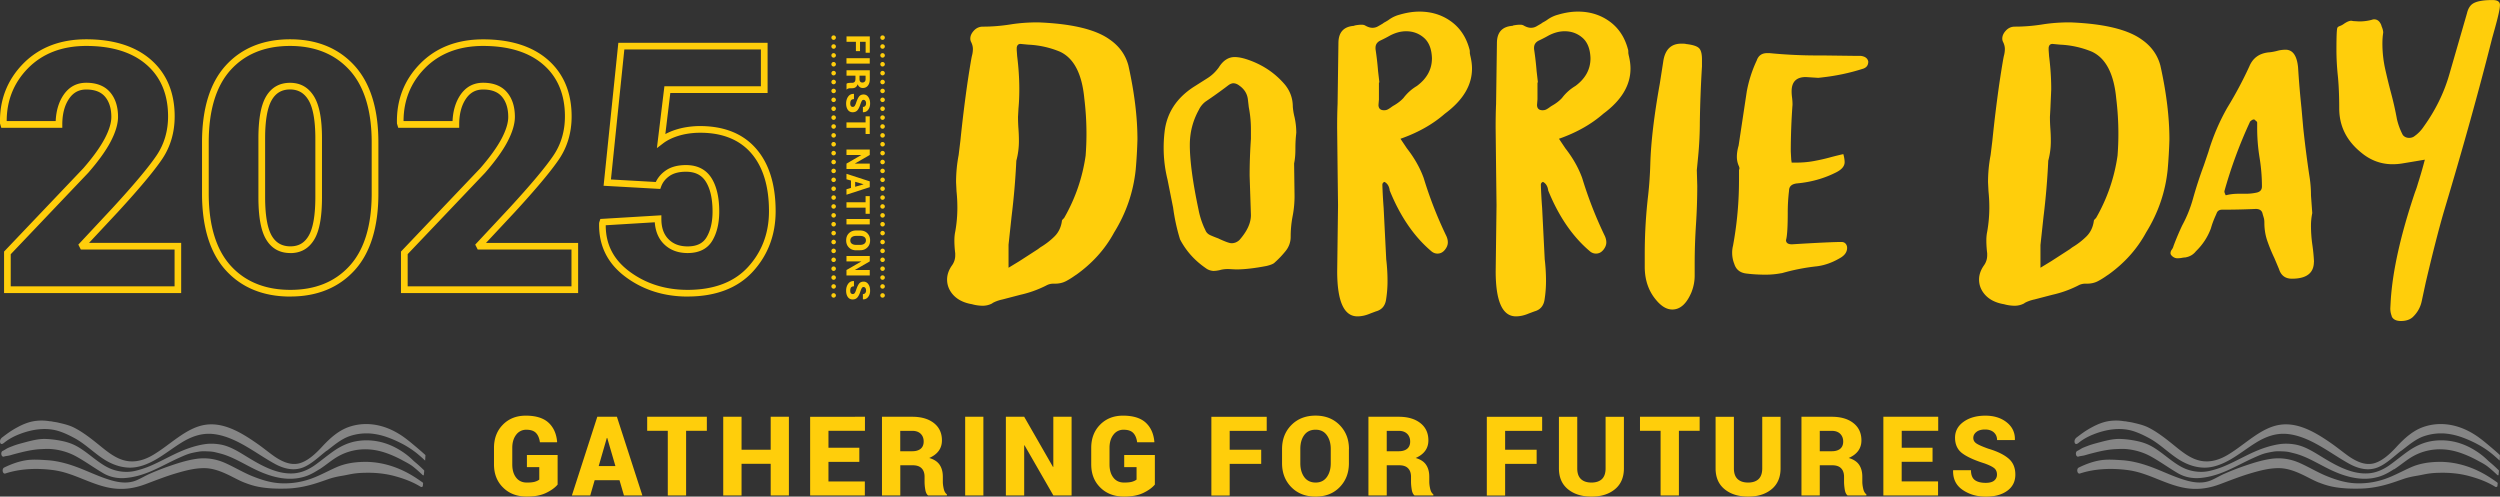 <svg xmlns="http://www.w3.org/2000/svg" width="740" height="147" fill="none" xmlns:v="https://vecta.io/nano"><rect width="100%" height="100%" fill="#333333" stroke="none"/><g clip-path="url(#A)"><g clip-path="url(#B)"><g fill="#ffce0b"><path d="M658.558 57.264a1.86 1.86 0 0 1-.132-.69 135.53 135.53 0 0 1 7.523-20.415c0-.074.044-.147.132-.22a2.59 2.59 0 0 0 .191-.176c.044-.029.147-.118.323-.22.176-.117.338-.176.514-.176a.54.54 0 0 1 .441.22c.132.147.25.264.382.338s.191.22.191.455v1.483a54.64 54.64 0 0 0 .705 8.783 53.14 53.14 0 0 1 .706 8.548c0 .984-.529 1.601-1.587 1.821a15.36 15.36 0 0 1-3.13.338h-2.292c-1.278 0-2.512.147-3.702.455a2.6 2.6 0 0 1-.25-.573m26.373 20.224a54.52 54.52 0 0 0-.514-5.184 39.92 39.92 0 0 1-.382-5.537 18.17 18.17 0 0 1 .382-3.657l-.382-5.243a35.9 35.9 0 0 0-.514-6.051 336.83 336.83 0 0 1-1.778-13.923l-.514-5.816a279.67 279.67 0 0 1-1.014-12.087c-.338-3.495-1.572-5.243-3.703-5.243a9.35 9.35 0 0 0-2.483.338 14.05 14.05 0 0 1-2.615.455c-2.718.309-4.584 1.674-5.613 4.112a114.71 114.71 0 0 1-6.509 12.205 62.87 62.87 0 0 0-5.612 13.115l-1.396 4.112a123.34 123.34 0 0 0-3.188 9.811c-.764 2.732-1.822 5.361-3.189 7.872a81.42 81.42 0 0 0-2.556 6.051 2.84 2.84 0 0 1-.514 1.087c-.25.338-.382.705-.382 1.087 0 .309.22.632.631.969.427.338.897.514 1.396.514a7.23 7.23 0 0 0 1.337-.117c.382-.073.705-.118.955-.118 1.352-.22 2.425-.837 3.189-1.821 2.042-1.983 3.526-4.259 4.466-6.844.338-1.219.808-2.467 1.396-3.76l.25-.573c.25-.764.808-1.146 1.66-1.146a224.67 224.67 0 0 0 9.947-.22c1.19 0 1.866.499 2.042 1.483l.324 1.087c.132.426.191.925.191 1.542 0 1.895.293 3.701.896 5.419a47.62 47.62 0 0 0 2.042 4.964l1.396 3.305c.588 1.895 1.866 2.849 3.82 2.849 4.334 0 6.509-1.674 6.509-5.023m-80.928-5.038l.897-8.327a213.27 213.27 0 0 0 1.395-16.537c.515-1.895.764-3.833.764-5.816a48.56 48.56 0 0 0-.132-3.598 48.27 48.27 0 0 1-.132-3.598l.132-2.394.25-5.698c0-3.275-.22-6.536-.632-9.811l-.132-1.821v-.69c.088-.764.47-1.146 1.146-1.146l2.292.22a27.61 27.61 0 0 1 9.301 2.056c4.158 1.895 6.582 6.536 7.272 13.923a86.39 86.39 0 0 1 .632 10.486c0 2.13-.088 4.259-.25 6.389a51.42 51.42 0 0 1-6.376 18.476c-.426.382-.632.646-.632.793-.25 1.895-.999 3.466-2.233 4.67a21.58 21.58 0 0 1-4.144 3.187l-.764.573-5.48 3.54-3.188 1.939v-6.844l.014.029zm-4.775 17.286c.896-.499 1.896-.852 2.997-1.087l5.231-1.366a32.48 32.48 0 0 0 7.655-2.732 4.34 4.34 0 0 1 2.175-.573h.514c1.19 0 2.248-.25 3.188-.734a22.54 22.54 0 0 0 2.674-1.66l.514-.338c4.761-3.422 8.449-7.564 11.093-12.44 3.571-5.772 5.701-11.97 6.377-18.594a146.82 146.82 0 0 0 .514-8.9c0-6.609-.896-13.908-2.674-21.898-.852-3.187-2.718-5.772-5.612-7.755-4.173-2.967-11.226-4.641-21.158-5.023-2.894 0-5.657.206-8.287.632-2.63.411-5.318.632-8.037.632-1.013 0-1.895.382-2.615 1.146s-1.087 1.557-1.087 2.394c0 .382.088.72.25 1.028.338.69.514 1.366.514 2.056a7.77 7.77 0 0 1-.25 1.88c-.176.646-.602 3.172-1.278 7.593a413.17 413.17 0 0 0-2.175 17.683l-.514 4.215a42.56 42.56 0 0 0-.764 8.092l.132 2.629a46.5 46.5 0 0 1 .25 4.905 41.23 41.23 0 0 1-.632 7.079c-.176.837-.249 1.704-.249 2.629 0 1.219.088 2.467.249 3.76v.573c0 1.146-.338 2.174-1.013 3.084-.941 1.366-1.396 2.732-1.396 4.112 0 1.674.587 3.172 1.778 4.509 1.19 1.322 2.85 2.218 4.966 2.673l.631.118a11.87 11.87 0 0 0 3.189.455 5.94 5.94 0 0 0 2.865-.734m-71.862-8.886a60.75 60.75 0 0 1 10.461-2.056c2.38-.308 4.76-1.175 7.141-2.629 1.19-.764 1.777-1.704 1.777-2.849a1.82 1.82 0 0 0-.44-1.204c-.294-.338-.706-.514-1.205-.514-2.131 0-7.009.22-14.664.69-1.19 0-1.777-.411-1.777-1.248l.132-.573c.25-1.366.382-3.877.382-7.534a53.96 53.96 0 0 1 .382-6.506c0-1.292.808-2.012 2.424-2.174 4.158-.382 8.037-1.483 11.607-3.304 1.617-.837 2.425-1.821 2.425-2.967 0-.69-.133-1.483-.382-2.394-1.367.309-2.748.646-4.144 1.028s-2.938.72-4.584 1.028c-1.66.308-3.379.455-5.157.455h-1.41l-.133-.911-.132-2.394a189.95 189.95 0 0 1 .514-13.806 15.72 15.72 0 0 0-.132-2.115 13.99 13.99 0 0 1-.132-1.88c0-2.805 1.41-4.215 4.202-4.215l3.703.235 1.013-.117c4.158-.455 8.155-1.293 11.99-2.512 1.19-.308 1.778-1.028 1.778-2.174-.177-.984-.941-1.557-2.293-1.704h-1.777l-9.051-.117h-2.042a144.98 144.98 0 0 1-14.032-.69h-.764c-1.528 0-2.557.72-3.056 2.174-1.367 2.893-2.336 5.933-2.939 9.121l-2.424 16.082c-.338 1.146-.514 2.247-.514 3.305a6.64 6.64 0 0 0 .632 2.849l.132.455c0 .235-.044.426-.132.573v3.084a106.97 106.97 0 0 1-1.778 19.387 8.17 8.17 0 0 0-.25 2.056c0 1.145.206 2.247.632 3.305.514 1.674 1.704 2.629 3.57 2.849 1.866.235 3.776.338 5.73.338a25 25 0 0 0 4.717-.455m-26.638 5.508c.587-1.527.896-3.114.896-4.788v-3.422c0-3.877.132-7.755.382-11.632a178.85 178.85 0 0 0 .382-11.514l-.132-4.67.382-3.877a107.94 107.94 0 0 0 .514-10.384 359.56 359.56 0 0 1 .632-16.42v-2.056c0-1.674-.294-2.79-.896-3.363s-1.837-.969-3.703-1.19c-.088 0-.176-.015-.25-.059-.088-.029-.514-.059-1.278-.059-3.056 0-4.849 1.792-5.348 5.361l-1.014 6.506c-1.704 9.502-2.63 17.419-2.806 23.719-.088 3.114-.294 6.198-.632 9.238-.676 5.787-1.014 11.559-1.014 17.33v3.877c0 3.951 1.146 7.255 3.438 9.928 1.528 1.821 3.1 2.732 4.717 2.732 2.38 0 4.29-1.748 5.73-5.243m-45.768-55.34l.132-1.601v-5.023h.132l-.382-3.305a91.71 91.71 0 0 0-.764-6.609v-.338c0-.984.485-1.704 1.47-2.174.969-.455 1.939-.955 2.865-1.483 1.616-.837 3.188-1.248 4.716-1.248 2.042 0 3.805.646 5.289 1.939s2.278 3.305 2.366 6.051c0 3.275-1.484 6.007-4.467 8.21a13.74 13.74 0 0 0-3.952 3.54c-.764.837-1.748 1.601-2.939 2.276-.249.147-.514.323-.764.514a7.85 7.85 0 0 1-.896.573c-.338.191-.72.279-1.146.279-1.102 0-1.66-.529-1.66-1.601zm-2.307 61.714l1.528-.573c1.704-.455 2.704-1.601 2.997-3.422a35.17 35.17 0 0 0 .441-5.596 54.76 54.76 0 0 0-.382-6.389l-.764-15.171a161.71 161.71 0 0 1-.382-6.844c0-.455.206-.764.632-.911.852.455 1.352 1.248 1.528 2.394v.117c3.144 7.755 7.302 13.806 12.489 18.138.514.382 1.058.573 1.66.573.852 0 1.572-.352 2.175-1.087.587-.72.896-1.469.896-2.218 0-.69-.176-1.366-.514-2.056a119.09 119.09 0 0 1-6.627-16.993c-1.102-3.04-2.762-5.963-4.966-8.783l-1.91-2.849c5.187-1.821 9.565-4.288 13.135-7.417 5.348-3.951 8.037-8.401 8.037-13.35 0-1.219-.176-2.511-.514-3.877l-.132-.69v-.455c0-.308-.044-.573-.132-.793-.941-3.495-2.748-6.213-5.422-8.151s-5.804-2.908-9.374-2.908c-1.866 0-3.82.308-5.862.911a9.51 9.51 0 0 0-3.321 1.601 14.87 14.87 0 0 1-.955.573 3.65 3.65 0 0 0-.705.455l-1.47.852c-.47.264-.999.397-1.586.397-.676 0-1.396-.235-2.175-.69-.25-.147-.602-.22-1.014-.22-.602 0-1.278.073-2.042.22l-.25.117c-3.056.22-4.584 1.939-4.584 5.126l-.25 18.021c-.088 1.983-.132 4.303-.132 6.962l.132 12.029.133 11-.25 19.504c0 8.9 1.998 13.35 5.994 13.35 1.279 0 2.586-.308 3.953-.911m-44.637-61.699l.132-1.601v-5.023h.133l-.382-3.305a92.28 92.28 0 0 0-.764-6.609v-.338c0-.984.484-1.704 1.469-2.174.97-.455 1.939-.955 2.865-1.483 1.616-.837 3.188-1.248 4.716-1.248 2.043 0 3.806.646 5.29 1.939s2.277 3.305 2.365 6.051c0 3.275-1.484 6.007-4.466 8.21a13.75 13.75 0 0 0-3.953 3.54c-.764.837-1.748 1.601-2.938 2.276a7.73 7.73 0 0 0-.764.514 7.96 7.96 0 0 1-.897.573c-.337.191-.719.279-1.146.279-1.101 0-1.66-.529-1.66-1.601zm-2.292 61.714l1.528-.573c1.705-.455 2.704-1.601 2.998-3.422s.44-3.686.44-5.596a54.76 54.76 0 0 0-.382-6.389l-.764-15.171a161.71 161.71 0 0 1-.382-6.844c0-.455.206-.764.632-.911.852.455 1.352 1.248 1.528 2.394v.117c3.144 7.755 7.302 13.806 12.489 18.138.514.382 1.058.573 1.66.573.852 0 1.572-.352 2.175-1.087.587-.72.896-1.469.896-2.218 0-.69-.176-1.366-.514-2.056a119.09 119.09 0 0 1-6.627-16.993c-1.102-3.04-2.762-5.963-4.966-8.783l-1.91-2.849c5.187-1.821 9.565-4.288 13.135-7.417 5.349-3.951 8.037-8.401 8.037-13.35 0-1.219-.176-2.511-.514-3.877l-.132-.69v-.455c0-.308-.044-.573-.132-.793-.941-3.495-2.748-6.213-5.422-8.151s-5.804-2.908-9.374-2.908c-1.866 0-3.82.308-5.862.911-1.191.308-2.292.837-3.321 1.601a14.87 14.87 0 0 1-.955.573 3.65 3.65 0 0 0-.705.455 59.87 59.87 0 0 1-1.469.852 3.19 3.19 0 0 1-1.587.397c-.676 0-1.396-.235-2.175-.69-.25-.147-.602-.22-1.014-.22-.602 0-1.278.073-2.042.22l-.25.117c-3.056.22-4.584 1.939-4.584 5.126l-.25 18.021c-.088 1.983-.132 4.303-.132 6.962l.132 12.029.133 11-.25 19.504c0 8.9 1.998 13.35 5.994 13.35 1.279 0 2.586-.308 3.953-.911m-45.019-22.118c-.852-.308-1.66-.632-2.424-.969s-1.278-.852-1.528-1.542l-.382-.793c-.764-1.748-1.322-3.539-1.66-5.361-1.705-8.063-2.557-14.408-2.557-19.049 0-3.73.896-7.182 2.674-10.384.426-.91 1.058-1.704 1.91-2.394a145.33 145.33 0 0 0 7.009-5.023c.514-.308.94-.455 1.278-.455.588 0 1.19.235 1.778.69 1.528 1.072 2.38 2.467 2.556 4.215l.25 2.174a34.24 34.24 0 0 1 .632 6.506v2.849c-.25 3.657-.382 7.299-.382 10.956l.382 11.632c0 2.365-1.146 4.832-3.438 7.417-.676.602-1.44.911-2.292.911-.603 0-1.866-.455-3.82-1.366m.47 9.282c.72-.191 1.513-.279 2.365-.279l2.292.118c2.469 0 5.481-.338 9.051-1.028 1.278-.308 2.086-.646 2.424-1.028 1.19-1.058 2.278-2.203 3.247-3.422a6.6 6.6 0 0 0 1.47-4.215c0-2.056.191-4.068.573-6.051a31.22 31.22 0 0 0 .573-5.933l-.132-9.693c.249-1.146.382-2.541.382-4.215 0-1.293.044-2.467.132-3.54l.132-1.366a21.13 21.13 0 0 0-.514-4.568 18.73 18.73 0 0 1-.514-3.084c0-2.438-.764-4.597-2.293-6.506-2.894-3.422-6.538-5.889-10.96-7.417-1.528-.529-2.851-.793-3.953-.793-1.866 0-3.438 1.028-4.716 3.084-.94 1.293-2.057 2.365-3.379 3.187l-4.144 2.629c-5.098 3.349-7.949 7.828-8.536 13.453-.177 1.527-.25 3.04-.25 4.568a39.19 39.19 0 0 0 1.146 9.356l1.66 8.327a57.28 57.28 0 0 0 2.043 9.355c1.777 3.422 4.334 6.271 7.655 8.548.587.455 1.322.72 2.174.793.676 0 1.381-.103 2.101-.279m-62.694-7.476l.896-8.327a220.94 220.94 0 0 0 1.411-16.537 22.11 22.11 0 0 0 .764-5.816 48.56 48.56 0 0 0-.132-3.598 48.26 48.26 0 0 1-.133-3.598l.133-2.394c.176-1.895.25-3.804.25-5.698 0-3.275-.221-6.536-.632-9.811l-.133-1.821v-.69c.089-.764.471-1.146 1.147-1.146l2.292.22a27.6 27.6 0 0 1 9.3 2.056c4.158 1.895 6.582 6.536 7.273 13.923a86.6 86.6 0 0 1 .632 10.486c0 2.13-.088 4.259-.25 6.389-.94 6.536-3.056 12.704-6.377 18.476-.426.382-.631.646-.631.793-.25 1.895-1 3.466-2.234 4.67-1.234 1.219-2.615 2.276-4.143 3.187l-.764.573-5.48 3.54-3.189 1.939v-6.844.029zm-4.775 17.286c.896-.499 1.895-.852 2.997-1.087l5.231-1.366a32.48 32.48 0 0 0 7.655-2.732c.676-.382 1.396-.573 2.174-.573h.515c1.19 0 2.248-.25 3.188-.734a22.54 22.54 0 0 0 2.674-1.66l.514-.338c4.761-3.422 8.463-7.564 11.093-12.44 3.571-5.772 5.686-11.97 6.377-18.594a146.82 146.82 0 0 0 .514-8.9c0-6.609-.896-13.908-2.674-21.898-.852-3.187-2.718-5.772-5.612-7.755-4.159-2.967-11.226-4.641-21.158-5.023-2.895 0-5.657.206-8.287.632-2.63.411-5.319.632-8.037.632-1.013 0-1.895.382-2.615 1.146s-1.087 1.557-1.087 2.394c0 .382.088.72.25 1.028.337.69.514 1.366.514 2.056a7.77 7.77 0 0 1-.25 1.88c-.176.646-.602 3.172-1.278 7.593a413.17 413.17 0 0 0-2.175 17.683l-.514 4.215a42.56 42.56 0 0 0-.764 8.092l.132 2.629a46.77 46.77 0 0 1 .25 4.905c0 2.35-.206 4.715-.632 7.079-.176.837-.25 1.704-.25 2.629 0 1.219.089 2.467.25 3.76v.573a5.04 5.04 0 0 1-1.014 3.084c-.94 1.366-1.395 2.732-1.395 4.112 0 1.674.587 3.172 1.777 4.509 1.19 1.322 2.851 2.218 4.967 2.673l.631.118a11.87 11.87 0 0 0 3.189.455 5.95 5.95 0 0 0 2.865-.734m420.403 4.098c1.396-1.322 2.292-2.908 2.674-4.788l1.161-5.405c2.086-8.885 3.879-15.847 5.348-20.914 5.657-18.873 10.432-35.997 14.311-51.404l.808-2.908c1.014-3.613 1.513-5.933 1.513-6.976 0-.969-.734-1.454-2.204-1.454-2.865 0-4.848.382-5.935 1.146-.779.558-1.323 1.498-1.631 2.805l-5.231 18.109c-1.557 5.405-4.07 10.545-7.567 15.406a10.79 10.79 0 0 1-3.026 3.025c-.397.206-.809.308-1.279.308-.778 0-1.396-.279-1.866-.837-.778-1.454-1.351-3.011-1.748-4.685a95.56 95.56 0 0 0-1.69-7.549c-.661-2.467-1.263-4.92-1.807-7.387a34.92 34.92 0 0 1-.808-7.549c0-1.043.073-2.086.235-3.128 0-.558-.162-1.175-.47-1.88l-.118-.411c-.47-1.116-1.16-1.66-2.086-1.66-.235 0-.426.029-.588.103-1.234.352-2.527.514-3.835.514l-1.748-.103-.588-.103c-.543 0-1.234.279-2.086.837-.47.352-.911.587-1.337.734s-.676.352-.749.632c-.162.617-.236 2.702-.236 6.242a73.51 73.51 0 0 0 .412 7.857c.264 2.6.411 5.816.411 9.62 0 5.199 2.131 9.532 6.392 13.013 2.791 2.365 5.935 3.539 9.418 3.539a17.47 17.47 0 0 0 2.674-.206l2.85-.47 4.011-.676a137.65 137.65 0 0 1-2.086 7.182c-.235.837-.5 1.63-.808 2.394-4.261 12.631-6.671 23.381-7.214 32.252l-.118 2.188c0 .764.118 1.454.353 2.085l.117.411c.47.837 1.352 1.248 2.674 1.248 1.47 0 2.63-.382 3.497-1.146m-510.631-6.091c-7.053 0-13.268-1.983-18.469-5.889-5.304-3.98-7.905-9.311-7.729-15.862l.059-.294.309-.925 18.057-1.087v1.043c0 2.629.691 4.597 2.116 6.036s3.276 2.13 5.657 2.13c2.688 0 4.525-.881 5.612-2.717 1.176-1.968 1.763-4.523 1.763-7.593 0-3.76-.661-6.727-1.983-8.841-1.234-1.983-3.174-2.952-5.892-2.952-2.028 0-3.658.426-4.863 1.263-1.205.852-2.028 1.88-2.483 3.143l-.25.69-16.779-.94 4.363-42.313h44.182v14.848h-28.798l-1.469 12.161a18.35 18.35 0 0 1 3.173-1.322c1.954-.617 4.129-.969 6.465-1.043 7.361-.117 13.077 2.041 17.058 6.492 3.953 4.406 5.951 10.707 5.951 18.711 0 6.991-2.278 12.998-6.744 17.874-4.496 4.891-10.99 7.373-19.306 7.373v.015zm-24.243-21.105c0 5.669 2.292 10.119 6.949 13.629 4.849 3.642 10.667 5.493 17.294 5.493 7.728 0 13.737-2.262 17.851-6.741 4.129-4.494 6.23-10.06 6.23-16.537 0-7.505-1.837-13.35-5.451-17.389-3.585-3.995-8.816-5.977-15.545-5.831-2.13.059-4.129.382-5.906.94-1.764.558-3.248 1.292-4.408 2.174l-1.866 1.425 2.218-18.3h28.563V14.643h-40.42l-3.967 38.479 13.283.749c.631-1.337 1.616-2.482 2.923-3.393 1.528-1.072 3.556-1.616 5.995-1.616 3.423 0 5.965 1.307 7.581 3.877 1.514 2.423 2.278 5.757 2.278 9.884 0 3.437-.691 6.33-2.042 8.607-1.455 2.438-3.923 3.672-7.317 3.672-2.91 0-5.275-.911-7.068-2.717-1.586-1.601-2.468-3.745-2.659-6.389l-14.516.881zM85.938 87.783c-7.978 0-14.414-2.614-19.101-7.769-4.672-5.126-7.038-12.778-7.038-22.72V42.136c0-9.943 2.351-17.595 6.994-22.72 4.672-5.155 11.078-7.784 19.057-7.784s14.369 2.629 19.086 7.799c4.687 5.155 7.067 12.792 7.067 22.691v15.157c0 9.943-2.366 17.595-7.038 22.72-4.702 5.155-11.093 7.769-19.013 7.769l-.015.015zM85.85 13.6c-7.405 0-13.312 2.394-17.587 7.123-4.305 4.759-6.48 11.955-6.48 21.399v15.157c0 9.444 2.204 16.64 6.524 21.399 4.305 4.729 10.241 7.123 17.646 7.123s13.238-2.394 17.543-7.123c4.334-4.758 6.523-11.955 6.523-21.399V42.122c0-9.399-2.204-16.596-6.553-21.369C99.147 16.009 93.211 13.6 85.85 13.6zm85.291 73.14h-52.453V74.462l23.45-24.644c2.85-3.261 4.98-6.227 6.332-8.783 1.308-2.482 1.969-4.641 1.969-6.418 0-2.511-.632-4.538-1.866-5.992-1.219-1.425-3.041-2.129-5.569-2.129-2.174 0-3.849.896-5.098 2.761-1.322 1.953-1.983 4.509-1.983 7.593v.984H117.88l-.382-1.263c-.176-6.917 2.116-12.851 6.817-17.668s10.99-7.255 18.689-7.255c8.14 0 14.59 2.042 19.204 6.08 4.643 4.083 6.994 9.708 6.994 16.743 0 4.729-1.249 8.988-3.703 12.631-2.38 3.525-6.803 8.812-13.15 15.715l-8.492 9.091h27.269v14.848l.015-.015zm-50.484-1.983h48.501V73.86h-27.755l-.735-1.454 10.226-10.956c6.274-6.829 10.638-12.029 12.959-15.48 2.234-3.319 3.365-7.196 3.365-11.529 0-6.433-2.13-11.573-6.332-15.245-4.232-3.716-10.256-5.596-17.896-5.596-7.156 0-12.959 2.247-17.279 6.653-4.158 4.259-6.259 9.502-6.259 15.583h14.502c.132-3.055.911-5.64 2.306-7.711 1.631-2.409 3.894-3.628 6.744-3.628 3.101 0 5.481.955 7.068 2.82 1.557 1.821 2.336 4.274 2.336 7.27 0 2.1-.735 4.568-2.189 7.343-1.411 2.702-3.644 5.787-6.612 9.194l-22.936 24.101v9.517l-.014.015zM53.643 86.74H1.205V74.462l23.45-24.644c2.85-3.261 4.981-6.227 6.333-8.783 1.308-2.482 1.969-4.641 1.969-6.418 0-2.511-.632-4.538-1.866-5.992-1.219-1.425-3.041-2.129-5.568-2.129-2.174 0-3.849.896-5.098 2.761-1.322 1.953-1.983 4.509-1.983 7.593v.984H.382L0 36.555c-.176-6.917 2.13-12.851 6.817-17.668 4.702-4.817 10.99-7.255 18.689-7.255 8.14 0 14.59 2.042 19.203 6.08 4.643 4.083 6.994 9.708 6.994 16.743 0 4.729-1.249 8.988-3.703 12.631-2.38 3.525-6.803 8.812-13.15 15.715l-8.492 9.091h27.27V86.74h.015zm-50.47-1.983h48.501V73.86H23.92l-.735-1.454L33.411 61.45c6.274-6.829 10.638-12.029 12.959-15.48 2.233-3.319 3.379-7.196 3.379-11.529 0-6.433-2.13-11.573-6.333-15.245-4.23-3.716-10.254-5.596-17.895-5.596-7.155 0-12.959 2.247-17.279 6.653-4.158 4.259-6.259 9.502-6.259 15.583h14.502c.132-3.055.911-5.64 2.307-7.711 1.631-2.409 3.894-3.628 6.744-3.628 3.1 0 5.48.955 7.067 2.82 1.557 1.821 2.336 4.274 2.336 7.27 0 2.1-.735 4.568-2.189 7.343-1.411 2.702-3.644 5.787-6.612 9.194L3.174 75.255v9.517-.015zm82.764-9.855c-3.174 0-5.583-1.366-7.185-4.068-1.528-2.57-2.263-6.668-2.263-12.513v-17.33c0-5.742.735-9.796 2.233-12.381 1.587-2.717 3.982-4.098 7.126-4.098s5.495 1.381 7.141 4.098c1.557 2.599 2.321 6.638 2.321 12.396v17.33c0 5.845-.735 9.943-2.263 12.513-1.602 2.702-3.982 4.068-7.097 4.068l-.015-.015zM85.85 26.48c-2.424 0-4.187 1.028-5.407 3.128-1.308 2.247-1.969 6.08-1.969 11.382v17.33c0 5.405.676 9.282 1.984 11.5 1.234 2.085 3.041 3.099 5.495 3.099s4.158-1.013 5.392-3.099c1.322-2.232 1.998-6.095 1.998-11.5V40.99c0-5.302-.691-9.135-2.042-11.368-1.278-2.115-3.056-3.143-5.451-3.143z"/><path d="M251.863 86.799c-.132-.162-.191-.411-.191-.749 0-.441.088-.764.25-.969.176-.22.455-.323.852-.323v-1.557h-.029c-.735-.029-1.308.25-1.705.823s-.587 1.248-.587 2.027.176 1.41.514 1.88.823.705 1.425.705 1.073-.206 1.41-.602.632-.984.867-1.762c.177-.514.338-.852.456-1.043.117-.176.279-.279.485-.279s.382.088.529.279c.147.176.22.441.22.764s-.088.587-.264.778-.397.279-.676.279v1.557h.029a1.71 1.71 0 0 0 1.513-.705c.397-.485.588-1.116.588-1.88s-.176-1.41-.529-1.909-.823-.749-1.396-.749-1.043.206-1.366.632c-.309.411-.602 1.057-.882 1.939-.147.411-.293.705-.426.867s-.323.235-.558.235c-.22 0-.382-.088-.514-.25m5.568-5.258v-1.601h-4.378v-.029l4.378-2.526v-1.601h-6.891v1.601h4.379v.029l-4.379 2.526v1.601h6.891zm-4.07-9.047c-.499 0-.911-.117-1.219-.338-.323-.235-.47-.558-.47-.969s.161-.764.47-.999.72-.352 1.219-.352h1.249c.5 0 .897.118 1.22.338.308.235.47.558.47.984s-.162.749-.47.984-.72.352-1.205.352h-1.249-.015zm1.249 1.586c.852 0 1.543-.264 2.101-.808s.823-1.248.823-2.115-.279-1.572-.823-2.115c-.558-.543-1.249-.808-2.101-.808h-1.234c-.852 0-1.557.264-2.101.808-.558.543-.823 1.248-.823 2.13s.279 1.571.823 2.115 1.249.808 2.101.808h1.234v-.015zm2.821-9.253h-6.891v1.601h6.891v-1.601zm0-1.527v-5.228h-1.234v1.806h-5.657v1.601h5.657v1.821h1.234zm-1.851-8.753v.029l-2.468.72v-1.469l2.468.72zm-5.04 1.483v1.615l6.891-2.232V53.68l-6.891-2.232v1.615l1.337.382v2.174l-1.337.397zm6.891-5.992v-1.601h-4.378v-.029l4.378-2.526v-1.601h-6.891v1.601h4.379v.029l-4.379 2.526v1.601h6.891zm0-10.369v-5.228h-1.234v1.806h-5.657v1.601h5.657v1.821h1.234zm-5.583-8.283c-.132-.162-.191-.411-.191-.734 0-.441.088-.764.25-.969.176-.22.455-.323.852-.323v-1.557h-.029c-.735-.029-1.308.25-1.705.822s-.587 1.248-.587 2.027.176 1.41.514 1.88.823.705 1.425.705 1.073-.206 1.41-.587c.338-.397.632-.984.867-1.762.177-.514.338-.852.456-1.043s.279-.279.485-.279.382.088.529.279c.147.176.22.441.22.764s-.088.587-.264.778-.397.279-.676.279v1.557h.029a1.71 1.71 0 0 0 1.513-.705c.397-.485.588-1.116.588-1.88s-.176-1.41-.529-1.909-.823-.749-1.396-.749-1.043.206-1.366.632c-.309.426-.602 1.057-.882 1.939-.147.411-.293.705-.426.867s-.323.235-.558.235c-.22 0-.382-.073-.514-.25m4.334-9.003v1.043c0 .323-.088.573-.264.734-.177.176-.397.264-.676.264s-.485-.088-.632-.25c-.147-.176-.22-.411-.22-.734v-1.057h1.792zm-3.012 1.102c0 .338-.088.587-.264.764s-.427.264-.75.264h-.411c-.206 0-.441.015-.691.059s-.426.117-.514.25v1.645h.088c.103-.132.265-.22.485-.279a2.5 2.5 0 0 1 .617-.073h.441c.411 0 .764-.088 1.043-.279s.485-.485.603-.911c.161.367.367.646.631.837s.559.279.911.279c.647 0 1.146-.235 1.514-.705s.558-1.102.558-1.895v-2.644h-6.891v1.601h2.645v1.102l-.015-.015zm4.246-6.257h-6.891v1.601h6.891v-1.601zm-2.88-2.1v-2.761h1.661v3.246h1.234v-4.847h-6.891v1.601h2.777v2.761h1.234-.015z"/><use href="#C"/><path d="M246.089 84.787a.66.66 0 0 1 .661-.661c.367 0 .676.294.676.661s-.309.661-.676.661a.66.66 0 0 1-.661-.661zm0 2.658a.66.66 0 0 1 .661-.661c.367 0 .676.294.676.661s-.309.661-.676.661a.66.66 0 0 1-.661-.661zm0-5.287a.66.66 0 0 1 .661-.661c.367 0 .676.294.676.661s-.309.661-.676.661a.66.66 0 0 1-.661-.661zm0-2.629a.66.66 0 0 1 .661-.661c.367 0 .676.294.676.661s-.309.661-.676.661a.66.66 0 0 1-.661-.661zm0-2.629a.66.66 0 0 1 .661-.661c.367 0 .676.294.676.661s-.309.661-.676.661a.66.66 0 0 1-.661-.661zm0-2.629c0-.367.294-.676.661-.676s.676.308.676.676-.309.661-.676.661a.66.66 0 0 1-.661-.661zm0-2.629c0-.367.294-.676.661-.676s.676.309.676.676-.309.661-.676.661a.66.66 0 0 1-.661-.661zm0-2.629c0-.367.294-.676.661-.676s.676.308.676.676c0 .353-.309.661-.676.661a.67.67 0 0 1-.661-.661zm0-2.644a.66.66 0 0 1 .661-.661c.367 0 .676.294.676.661s-.309.676-.676.676a.67.67 0 0 1-.661-.676zm0-2.629a.66.66 0 0 1 .661-.661c.367 0 .676.294.676.661s-.309.676-.676.676a.67.67 0 0 1-.661-.676zm0-2.629a.66.66 0 0 1 .661-.661c.367 0 .676.294.676.661s-.309.661-.676.661a.66.66 0 0 1-.661-.661zm0-2.629a.66.66 0 0 1 .661-.661c.367 0 .676.294.676.661s-.309.661-.676.661a.66.66 0 0 1-.661-.661zm0-2.629a.66.66 0 0 1 .661-.661c.367 0 .676.294.676.661s-.309.661-.676.661a.66.66 0 0 1-.661-.661zm0-2.629a.66.66 0 0 1 .661-.661c.367 0 .676.294.676.661s-.309.661-.676.661a.66.66 0 0 1-.661-.661zm0-2.629a.66.66 0 0 1 .661-.661c.367 0 .676.294.676.661s-.309.661-.676.661a.66.66 0 0 1-.661-.661zm0-2.629c0-.367.294-.676.661-.676s.676.308.676.676-.309.661-.676.661a.66.66 0 0 1-.661-.661zm0-2.629c0-.367.294-.676.661-.676s.676.308.676.676-.309.661-.676.661a.66.66 0 0 1-.661-.661zm0-2.629c0-.367.294-.676.661-.676s.676.308.676.676-.309.661-.676.661a.66.66 0 0 1-.661-.661zm0-2.644a.66.66 0 0 1 .661-.661c.367 0 .676.294.676.661 0 .382-.309.676-.676.676a.66.66 0 0 1-.661-.676zm0-2.629a.66.66 0 0 1 .661-.661c.367 0 .676.294.676.661s-.309.676-.676.676a.67.67 0 0 1-.661-.676zm0-2.629a.66.66 0 0 1 .661-.661c.367 0 .676.294.676.661s-.309.676-.676.676-.661-.309-.661-.676zm0-2.629a.66.66 0 0 1 .661-.661c.367 0 .676.294.676.661s-.309.676-.676.676a.67.67 0 0 1-.661-.676zm0-2.629a.66.66 0 0 1 .661-.661c.367 0 .676.294.676.661s-.309.661-.676.661a.66.66 0 0 1-.661-.661zm0-2.629a.66.66 0 0 1 .661-.661c.367 0 .676.294.676.661s-.309.661-.676.661a.66.66 0 0 1-.661-.661zm0-2.629c0-.367.294-.676.661-.676s.676.309.676.676-.309.661-.676.661a.66.66 0 0 1-.661-.661zm0-2.629c0-.367.294-.676.661-.676s.676.308.676.676-.309.661-.676.661a.66.66 0 0 1-.661-.661zm0-2.629c0-.367.294-.676.661-.676s.676.308.676.676-.309.661-.676.661a.66.66 0 0 1-.661-.661zm0-2.629a.66.66 0 0 1 .661-.676c.367 0 .676.294.676.676 0 .367-.309.661-.676.661a.66.66 0 0 1-.661-.661zm0-2.644a.66.66 0 0 1 .661-.661c.367 0 .676.294.676.661s-.309.676-.676.676a.67.67 0 0 1-.661-.676zm0-2.629a.66.66 0 0 1 .661-.661c.367 0 .676.294.676.661s-.309.676-.676.676a.67.67 0 0 1-.661-.676zm344.207 131.126c-.544.441-1.381.676-2.513.676-1.469 0-2.571-.294-3.291-.867s-1.087-1.542-1.087-2.878h-5.26l-.03.102c-.058 2.497.882 4.406 2.821 5.728 1.925 1.322 4.217 1.998 6.862 1.998s4.746-.573 6.347-1.733 2.395-2.761 2.395-4.803-.676-3.598-2.013-4.744-3.335-2.129-5.98-2.908c-1.719-.617-2.894-1.131-3.511-1.542s-.941-.954-.941-1.645.309-1.292.926-1.777 1.469-.72 2.556-.72 1.984.294 2.616.867c.632.587.94 1.336.94 2.262h5.245l.03-.103c.059-2.086-.749-3.804-2.395-5.126s-3.761-1.997-6.347-1.997-4.746.602-6.436 1.806-2.542 2.791-2.542 4.729.706 3.54 2.131 4.597c1.41 1.058 3.6 2.057 6.538 2.982 1.411.499 2.38.984 2.924 1.424s.823 1.087.823 1.91c0 .719-.279 1.307-.823 1.762m-18.234-9.722h-9.139v-5.009h10.8v-4.156h-16.236v23.293h16.191v-4.156h-10.769v-5.801h9.139v-4.157l.014-.014zm-33.396-4.994h3.541c1.072 0 1.91.294 2.497.867.588.587.897 1.351.897 2.291s-.294 1.645-.867 2.129-1.411.749-2.498.749h-3.57v-6.051.015zm3.732 10.193c1.131 0 1.998.293 2.571.881.588.587.881 1.439.881 2.541v1.41c0 .719.074 1.498.206 2.335s.411 1.424.838 1.762h5.568v-.323c-.441-.338-.764-.881-.94-1.66s-.265-1.468-.265-2.085v-1.469c0-1.41-.308-2.585-.94-3.525s-1.646-1.615-3.085-2.026c1.234-.544 2.174-1.249 2.806-2.115s.955-1.895.955-3.099c0-2.159-.794-3.877-2.366-5.111-1.572-1.248-3.717-1.88-6.42-1.88h-8.963v23.293h5.422v-8.929h3.732zm-20.761-14.364v15.26c0 1.439-.368 2.496-1.088 3.187-.719.675-1.748 1.028-3.085 1.028s-2.38-.338-3.115-1.028-1.102-1.748-1.102-3.173v-15.259h-5.421v15.259c0 2.659.881 4.715 2.659 6.169s4.099 2.188 6.994 2.188 5.172-.734 6.935-2.188 2.644-3.525 2.644-6.169v-15.259h-5.421v-.015zm-18.513 0h-17.675v4.156h6.097v19.137h5.422v-19.137h6.141v-4.156h.015zm-27.858 0v15.26c0 1.439-.367 2.496-1.087 3.187-.72.675-1.748 1.028-3.085 1.028s-2.38-.338-3.115-1.028-1.102-1.748-1.102-3.173v-15.259h-5.422v15.259c0 2.659.882 4.715 2.66 6.169s4.099 2.188 6.993 2.188 5.172-.734 6.935-2.188 2.645-3.525 2.645-6.169v-15.259h-5.422v-.015zm-20.408 9.767h-9.33v-5.596h10.961v-4.156h-16.382v23.293h5.421v-9.37h9.33v-4.157-.014zm-44.372-5.596h3.541c1.073 0 1.91.294 2.498.867s.896 1.351.896 2.291-.294 1.645-.867 2.129-1.41.749-2.498.749h-3.57v-6.051.015zm3.732 10.193c1.131 0 1.998.293 2.571.881.588.587.882 1.439.882 2.541v1.41c0 .719.073 1.498.206 2.335s.411 1.424.837 1.762h5.569v-.323c-.456-.338-.764-.881-.941-1.66s-.264-1.468-.264-2.085v-1.469c0-1.41-.309-2.585-.941-3.525-.617-.939-1.645-1.615-3.085-2.026 1.234-.544 2.175-1.249 2.806-2.115s.955-1.895.955-3.099c0-2.159-.793-3.877-2.365-5.111-1.587-1.248-3.717-1.88-6.421-1.88h-8.962v23.293h5.421v-8.929h3.732zm-20.305-.617c0 1.689-.397 3.055-1.176 4.127s-1.88 1.601-3.291 1.601-2.586-.529-3.364-1.601-1.176-2.438-1.176-4.127v-4.23c0-1.674.382-3.04 1.161-4.098s1.895-1.586 3.35-1.586 2.542.529 3.32 1.601 1.176 2.438 1.176 4.098v4.229-.014zm5.392-4.186c0-2.864-.911-5.214-2.748-7.094-1.836-1.865-4.216-2.805-7.14-2.805s-5.334.94-7.17 2.805-2.748 4.23-2.748 7.094v4.186c0 2.864.911 5.228 2.748 7.094s4.231 2.79 7.184 2.79 5.305-.925 7.126-2.79 2.733-4.23 2.733-7.094v-4.186h.015zm-25.977.206h-9.33v-5.596h10.961v-4.156h-16.382v23.293h5.421v-9.37h9.33v-4.157-.014zm-31.457 1.556h-9.095v3.584h3.659v3.686c-.338.265-.779.485-1.352.647s-1.352.235-2.336.235c-1.367 0-2.424-.485-3.188-1.484-.765-.984-1.132-2.291-1.132-3.906v-4.891c0-1.572.382-2.864 1.146-3.863a3.64 3.64 0 0 1 3.042-1.498c1.263 0 2.189.309 2.806.925s1.014 1.543 1.19 2.776h5.069l.029-.103c-.205-2.393-1.043-4.288-2.541-5.683-1.499-1.381-3.732-2.086-6.744-2.086-2.763 0-5.025.896-6.774 2.673s-2.63 4.068-2.63 6.874v4.861c0 2.82.897 5.126 2.704 6.888 1.792 1.777 4.143 2.658 7.023 2.658 2.277 0 4.158-.352 5.671-1.072 1.499-.719 2.645-1.542 3.438-2.482v-8.753l.015.014zm-24.684-11.323h-5.392v14.819l-.103.029-8.522-14.848h-5.421v23.293h5.421v-14.819l.103-.029 8.537 14.848h5.392v-23.293h-.015zm-26.094 0h-5.392v23.293h5.392v-23.293zm-24.596 4.171h3.541c1.073 0 1.91.294 2.498.867s.882 1.351.882 2.291-.294 1.645-.867 2.129-1.411.749-2.498.749h-3.57v-6.051l.014.015zm3.732 10.193c1.132 0 1.984.293 2.571.881s.882 1.439.882 2.541v1.41c0 .719.059 1.498.206 2.335.132.837.411 1.424.837 1.762h5.569v-.323c-.456-.338-.764-.881-.941-1.66s-.264-1.468-.264-2.085v-1.469c0-1.41-.309-2.585-.94-3.525s-1.646-1.615-3.086-2.026c1.234-.544 2.175-1.249 2.806-2.115s.955-1.895.955-3.099c0-2.159-.793-3.877-2.365-5.111-1.587-1.248-3.717-1.88-6.421-1.88h-8.962v23.293h5.421v-8.929h3.732zm-15.853-5.199h-9.139v-5.009h10.799v-4.156H239.8v23.293h16.192v-4.156h-10.77v-5.801h9.139v-4.157-.014zm-20.849-9.165h-5.392v9.767h-8.625v-9.767h-5.422v23.293h5.422v-9.37h8.625v9.37h5.392v-23.293zm-24.273 0h-17.675v4.156h6.097v19.137h5.422v-19.137h6.142v-4.156h.014zm-29.606 6.271h.103l2.425 8.328h-4.952l2.41-8.328h.014zm5.069 17.022h5.437l-7.538-23.293h-5.803l-7.523 23.293h5.436l1.308-4.523h7.346l1.323 4.523h.014zm-19.644-11.97h-9.095v3.584h3.659v3.686c-.338.265-.779.485-1.337.647-.573.161-1.352.235-2.336.235-1.367 0-2.425-.485-3.189-1.484-.764-.984-1.131-2.291-1.131-3.906v-4.891c0-1.572.382-2.864 1.146-3.863a3.64 3.64 0 0 1 3.042-1.498c1.263 0 2.189.309 2.806.925s1.014 1.543 1.19 2.776h5.069l.029-.103c-.205-2.393-1.043-4.288-2.541-5.683-1.499-1.381-3.747-2.086-6.744-2.086-2.763 0-5.025.896-6.774 2.673s-2.63 4.068-2.63 6.874v4.861c0 2.82.896 5.126 2.704 6.888 1.792 1.777 4.143 2.658 7.023 2.658 2.277 0 4.158-.352 5.671-1.072 1.499-.719 2.66-1.542 3.438-2.482v-8.753.014z"/></g><g fill="#fff"><path d="M686.474 142.873c-1.351-.529-2.659-1.234-3.967-1.895-2.644-1.321-5.274-2.423-8.11-2.408-2.85.014-5.642.764-8.404 1.586-2.954.881-5.922 2.056-8.86 3.158-3.027 1.131-5.907 1.615-9.036 1.307-3.277-.323-6.465-1.601-9.624-2.864-1.587-.646-3.188-1.263-4.804-1.763-1.514-.455-2.836-.734-4.335-.91-4.466-.529-9.3-.367-13.664 1.072-.823.264-1.131-1.381-.353-1.762 2.013-.984 4.085-1.748 6.201-2.115 2.13-.368 4.246-.206 6.376-.074 3.174.191 6.274 1.028 9.345 2.203 3.188 1.219 6.318 2.747 9.55 3.701 2.483.735 5.128 1.116 7.626.088 1.352-.558 2.644-1.365 3.982-1.953 1.674-.734 3.349-1.41 5.054-2.012 2.88-1.013 5.789-1.983 8.742-2.409 2.924-.426 5.818 0 8.625 1.263 2.688 1.205 5.289 2.791 7.992 3.878 2.66 1.072 5.378 1.909 8.155 2.071a23.19 23.19 0 0 0 8.36-1.058c2.821-.881 5.525-2.423 8.272-3.642 2.601-1.16 5.348-1.557 8.066-1.616 5.407-.132 10.829 1.601 15.707 4.847.602.396 1.19.808 1.778 1.219.073.059.132.117.176.206l-.088.939c-.162.206-.382.309-.632.162-2.409-1.483-5.025-2.438-7.611-3.143-2.556-.705-5.186-.999-7.787-1.013-1.307 0-2.6.029-3.893.191-1.381.161-2.572.484-3.938.705-1.352.22-2.674.499-3.996.954-1.396.485-2.792.984-4.203 1.41-2.718.823-5.495 1.351-8.286 1.425-2.762.073-5.554 0-8.302-.529-1.381-.264-2.747-.69-4.084-1.219m22.127-3.995c-.984.632-1.998 1.234-3.027 1.689-1.058.47-2.145.764-3.247.955-4.496.734-9.021-.705-13.238-2.805-3.291-1.631-6.465-3.628-9.947-4.509-.646-.162-1.278-.338-1.925-.455-.69-.118-1.381-.133-2.071-.162-.676-.029-1.352-.029-2.013.059-.691.103-1.367.235-2.057.382-1.396.293-2.777.925-4.114 1.527-2.689 1.204-5.319 2.688-8.022 3.848-2.63 1.131-5.305 1.924-8.052 2.1-1.44.088-2.88-.073-4.29-.543-.676-.221-1.337-.514-1.984-.896-2.674-1.557-5.245-3.437-7.934-4.92-2.145-1.19-4.437-1.88-6.729-2.159-1.264-.162-2.542-.103-3.806-.044-2.688.132-5.216.778-7.846 1.468-.484.133-.969.294-1.469.412-.529.132-1.087.147-1.616.323-.793.264-1.102-1.351-.338-1.689.514-.235.999-.602 1.513-.852.485-.22.999-.411 1.499-.602 1.014-.397 2.057-.676 3.1-.955 2.175-.573 4.364-1.189 6.583-1.116 1.572.044 3.129.25 4.672.558 1.469.294 2.924.734 4.32 1.469 3.555 1.865 6.655 5.316 10.314 6.814 1.161.47 2.38.749 3.585.852 1.293.118 2.542.015 3.805-.293 1.381-.338 2.748-.779 4.085-1.337 2.703-1.131 5.333-2.614 8.022-3.863 2.674-1.248 5.392-2.203 8.199-2.643 1.513-.235 3.085-.191 4.613.059 3.174.514 5.995 2.467 8.904 4.215 4.085 2.452 8.434 4.67 12.944 4.347 2.175-.162 4.261-1.028 6.201-2.394 1.924-1.366 3.776-2.937 5.715-4.274 2.013-1.395 4.173-2.379 6.391-2.805 2.322-.441 4.643-.397 6.95.088 2.204.47 4.349 1.366 6.377 2.644a20.79 20.79 0 0 1 2.894 2.159c.47.411.911.881 1.381 1.263.456.382.911.763 1.352 1.175.456.411.911.851 1.352 1.292v.074.132l-.118 1.204c-.117.044-.25.029-.396-.103-.911-.866-1.837-1.703-2.792-2.452-.911-.705-1.939-1.22-2.909-1.748-2.013-1.102-4.099-2.027-6.215-2.644-4.188-1.219-8.772-.969-12.842 1.249-1.998 1.086-3.805 2.717-5.745 3.95m2.116-5.522c-2.218 1.718-4.32 3.819-6.773 4.876-2.909 1.248-5.936.499-8.713-1.043-3.027-1.674-5.951-3.745-8.933-5.419-2.953-1.674-6.054-3.026-9.242-3.349-3.291-.338-6.333.705-9.33 2.556-2.527 1.557-4.937 3.466-7.493 4.949-2.527 1.454-5.245 2.526-7.993 2.453-2.277-.059-4.54-.778-6.656-1.983-2.703-1.542-5.128-3.906-7.758-5.684-.675-.455-1.175-.763-1.836-1.116-1.337-.719-2.704-1.38-4.099-1.865-3.997-1.425-8.375-.749-12.298.808-1.514.602-2.998 1.38-4.364 2.482-.309.25-.72.529-1.028.235-.25-.25-.25-.808-.089-1.175s.441-.588.72-.793a51.31 51.31 0 0 1 1.793-1.322 25.24 25.24 0 0 1 2.527-1.542c1.675-.911 3.409-1.601 5.201-1.851 1.499-.205 2.983-.176 4.452.088.353-.029.735.103 1.073.147.587.074 1.175.191 1.763.338 1.454.338 2.909.69 4.305 1.395 2.718 1.381 5.26 3.408 7.758 5.434 2.468 2.013 4.878 3.878 7.757 4.407 2.777.499 5.437-.309 7.978-1.836 5.04-3.011 9.624-7.917 15.193-8.827 3.159-.514 6.229.294 9.197 1.718 2.204 1.058 4.335 2.453 6.392 3.892 1.454 1.028 2.88 2.174 4.319 3.231 2.572 1.895 5.51 3.393 8.419 2.438 2.366-.778 4.482-2.746 6.377-4.802 2.468-2.673 4.966-4.847 8.022-5.89 3.1-1.057 6.362-1.072 9.492-.22 1.895.514 3.732 1.351 5.495 2.453 1.44.896 2.806 2.012 4.158 3.143 1.161.969 2.307 1.938 3.423 2.981-.014.544-.044 1.087-.088 1.63-1.102-1.013-2.218-2.026-3.394-2.864a27.14 27.14 0 0 0-3.864-2.349c-1.337-.676-2.704-1.263-4.07-1.748-1.44-.499-2.777-.808-4.158-.984-2.292-.279-4.614-.044-6.862.705-2.439.808-4.613 2.673-6.773 4.347m-638.37 9.429c-1.352-.529-2.659-1.234-3.967-1.895-2.645-1.321-5.275-2.423-8.11-2.408-2.85.014-5.642.764-8.404 1.586-2.953.881-5.921 2.056-8.86 3.158-3.027 1.131-5.907 1.615-9.036 1.307-3.276-.323-6.465-1.601-9.624-2.864-1.601-.646-3.188-1.263-4.819-1.763a24.26 24.26 0 0 0-4.334-.91c-4.467-.529-9.301-.367-13.664 1.072-.823.264-1.131-1.381-.353-1.762 2.013-.984 4.085-1.748 6.2-2.115 2.13-.368 4.246-.206 6.377-.074 3.174.191 6.274 1.028 9.345 2.203 3.188 1.219 6.318 2.747 9.55 3.701 2.483.735 5.128 1.116 7.626.088 1.352-.558 2.645-1.365 3.982-1.953a73.93 73.93 0 0 1 5.054-2.012c2.88-1.013 5.789-1.983 8.742-2.409 2.924-.426 5.818 0 8.625 1.263 2.689 1.205 5.289 2.791 7.993 3.878 2.659 1.072 5.377 1.909 8.154 2.071 2.792.161 5.627-.191 8.36-1.058 2.821-.881 5.525-2.423 8.272-3.642 2.601-1.16 5.348-1.557 8.066-1.616 5.407-.132 10.829 1.601 15.707 4.847.602.396 1.19.808 1.778 1.219.073.059.132.117.176.206l-.088.939c-.162.206-.382.309-.632.162-2.41-1.483-5.025-2.438-7.611-3.143-2.556-.705-5.186-.999-7.787-1.013-1.308 0-2.601.029-3.894.191-1.381.161-2.571.484-3.937.705-1.352.22-2.674.499-3.997.954-1.396.485-2.792.984-4.202 1.41-2.718.823-5.495 1.351-8.287 1.425-2.762.073-5.554 0-8.301-.529-1.381-.264-2.748-.69-4.085-1.219" fill-opacity=".4"/><path d="M94.563 138.878c-.984.632-1.998 1.234-3.027 1.689-1.058.47-2.145.764-3.247.955-4.496.734-9.021-.705-13.238-2.805-3.291-1.631-6.465-3.628-9.962-4.509-.646-.162-1.278-.338-1.925-.455-.691-.118-1.381-.133-2.072-.162-.676-.029-1.352-.029-2.013.059a33.75 33.75 0 0 0-2.057.382c-1.396.293-2.777.925-4.114 1.527-2.689 1.204-5.319 2.688-8.022 3.848-2.63 1.131-5.304 1.924-8.052 2.1a11.29 11.29 0 0 1-4.29-.543 9.97 9.97 0 0 1-1.984-.896c-2.674-1.557-5.245-3.437-7.934-4.92-2.145-1.19-4.437-1.88-6.729-2.159-1.264-.162-2.542-.103-3.805-.044-2.689.132-5.216.778-7.846 1.468-.485.133-.984.294-1.469.412-.529.132-1.087.147-1.616.323-.793.264-1.102-1.351-.338-1.689.514-.235.999-.602 1.513-.852.485-.22.999-.411 1.499-.602 1.014-.397 2.057-.676 3.1-.955 2.16-.573 4.364-1.189 6.568-1.116 1.558.044 3.13.25 4.672.558 1.469.294 2.924.734 4.32 1.469 3.556 1.865 6.656 5.316 10.314 6.814 1.161.47 2.38.749 3.585.852a11.48 11.48 0 0 0 3.805-.293c1.381-.338 2.748-.779 4.085-1.337 2.703-1.131 5.334-2.614 8.022-3.863 2.674-1.248 5.392-2.203 8.199-2.643 1.513-.235 3.086-.191 4.599.059 3.188.514 5.995 2.467 8.904 4.215 4.085 2.452 8.434 4.67 12.944 4.347 2.174-.162 4.261-1.028 6.2-2.394 1.925-1.366 3.776-2.937 5.716-4.274 2.012-1.395 4.158-2.379 6.391-2.805 2.321-.441 4.643-.397 6.949.088 2.204.47 4.35 1.366 6.377 2.644a20.86 20.86 0 0 1 2.895 2.159c.47.411.911.881 1.381 1.263.455.382.911.763 1.351 1.175.456.411.911.851 1.352 1.292v.074.132l-.117 1.204c-.118.044-.25.029-.397-.103-.911-.866-1.837-1.703-2.792-2.452-.911-.705-1.939-1.22-2.909-1.748-2.013-1.102-4.099-2.027-6.215-2.644-4.187-1.219-8.771-.969-12.841 1.249-1.999 1.086-3.806 2.717-5.745 3.95m2.16-5.522c-2.219 1.718-4.32 3.819-6.773 4.876-2.909 1.248-5.936.499-8.713-1.043-3.027-1.674-5.965-3.745-8.933-5.419-2.953-1.674-6.053-3.026-9.242-3.349-3.291-.338-6.333.705-9.33 2.556-2.527 1.557-4.937 3.466-7.493 4.949-2.527 1.454-5.245 2.526-7.993 2.453-2.277-.059-4.54-.778-6.656-1.983-2.703-1.542-5.128-3.906-7.758-5.684-.676-.455-1.175-.763-1.837-1.116-1.337-.719-2.703-1.38-4.099-1.865-3.996-1.425-8.375-.749-12.298.808-1.513.602-2.997 1.38-4.364 2.482-.323.25-.72.529-1.014.235-.25-.25-.25-.808-.088-1.175s.441-.588.72-.793a51.59 51.59 0 0 1 1.793-1.322 25.24 25.24 0 0 1 2.527-1.542c1.675-.911 3.409-1.601 5.201-1.851 1.499-.205 2.983-.176 4.452.088.353-.029.735.103 1.058.147.588.074 1.175.191 1.763.338 1.455.338 2.909.69 4.305 1.395 2.718 1.381 5.26 3.408 7.758 5.434 2.468 2.013 4.878 3.878 7.758 4.407 2.777.499 5.436-.309 7.978-1.836 5.04-3.011 9.624-7.917 15.192-8.827 3.159-.514 6.23.294 9.198 1.718 2.204 1.058 4.334 2.453 6.391 3.892 1.469 1.028 2.88 2.174 4.32 3.231 2.571 1.895 5.51 3.393 8.419 2.438 2.351-.778 4.481-2.746 6.377-4.802 2.468-2.673 4.967-4.847 8.023-5.89 3.1-1.057 6.362-1.072 9.491-.22 1.896.514 3.732 1.351 5.495 2.453 1.44.896 2.807 2.012 4.158 3.143 1.161.969 2.307 1.938 3.438 2.981-.014.544-.058 1.087-.088 1.63-1.102-1.013-2.218-2.026-3.394-2.864a27.14 27.14 0 0 0-3.864-2.349c-1.337-.676-2.689-1.263-4.07-1.748-1.44-.499-2.777-.808-4.158-.984a15.63 15.63 0 0 0-6.861.705c-2.439.808-4.614 2.673-6.774 4.347" fill-opacity=".4"/></g></g></g><defs><clipPath id="A"><path fill="#fff" d="M0 0h740v147H0z"/></clipPath><clipPath id="B"><path fill="#fff" d="M0 0h740v147H0z"/></clipPath><path id="C" d="M260.576 84.787a.66.66 0 0 1 .661-.661c.367 0 .676.294.676.661s-.309.661-.676.661a.66.66 0 0 1-.661-.661zm0 2.658a.66.66 0 0 1 .661-.661c.367 0 .676.294.676.661s-.309.661-.676.661a.66.66 0 0 1-.661-.661zm0-5.287a.66.66 0 0 1 .661-.661c.367 0 .676.294.676.661s-.309.661-.676.661a.66.66 0 0 1-.661-.661zm0-2.629a.66.66 0 0 1 .661-.661c.367 0 .676.294.676.661s-.309.661-.676.661a.66.66 0 0 1-.661-.661zm0-2.629a.66.66 0 0 1 .661-.661c.367 0 .676.294.676.661s-.309.661-.676.661a.66.66 0 0 1-.661-.661zm0-2.629c0-.367.294-.676.661-.676s.676.308.676.676-.309.661-.676.661a.66.66 0 0 1-.661-.661zm0-2.629c0-.367.294-.676.661-.676s.676.309.676.676-.309.661-.676.661a.66.66 0 0 1-.661-.661zm0-2.629c0-.367.294-.676.661-.676s.676.308.676.676c0 .353-.309.661-.676.661a.67.67 0 0 1-.661-.661zm0-2.644a.66.66 0 0 1 .661-.661c.367 0 .676.294.676.661s-.309.676-.676.676-.661-.308-.661-.676zm0-2.629a.66.66 0 0 1 .661-.661c.367 0 .676.294.676.661s-.309.676-.676.676-.661-.308-.661-.676zm0-2.629a.66.66 0 0 1 .661-.661c.367 0 .676.294.676.661s-.309.661-.676.661a.66.66 0 0 1-.661-.661zm0-2.629a.66.66 0 0 1 .661-.661c.367 0 .676.294.676.661s-.309.661-.676.661a.66.66 0 0 1-.661-.661zm0-2.629a.66.66 0 0 1 .661-.661c.367 0 .676.294.676.661s-.309.661-.676.661a.66.66 0 0 1-.661-.661zm0-2.629a.66.66 0 0 1 .661-.661c.367 0 .676.294.676.661s-.309.661-.676.661a.66.66 0 0 1-.661-.661zm0-2.629a.66.66 0 0 1 .661-.661c.367 0 .676.294.676.661s-.309.661-.676.661a.66.66 0 0 1-.661-.661zm0-2.629c0-.367.294-.676.661-.676s.676.308.676.676-.309.661-.676.661a.66.66 0 0 1-.661-.661zm0-2.629c0-.367.294-.676.661-.676s.676.308.676.676-.309.661-.676.661a.66.66 0 0 1-.661-.661zm0-2.629c0-.367.294-.676.661-.676s.676.308.676.676-.309.661-.676.661a.66.66 0 0 1-.661-.661zm0-2.644a.66.66 0 0 1 .661-.661c.367 0 .676.294.676.661 0 .382-.309.676-.676.676a.66.66 0 0 1-.661-.676zm0-2.629a.66.66 0 0 1 .661-.661c.367 0 .676.294.676.661s-.309.676-.676.676-.661-.308-.661-.676zm0-2.629a.66.66 0 0 1 .661-.661c.367 0 .676.294.676.661s-.309.676-.676.676-.661-.309-.661-.676zm0-2.629a.66.66 0 0 1 .661-.661c.367 0 .676.294.676.661s-.309.676-.676.676-.661-.308-.661-.676zm0-2.629a.66.66 0 0 1 .661-.661c.367 0 .676.294.676.661s-.309.661-.676.661a.66.66 0 0 1-.661-.661zm0-2.629a.66.66 0 0 1 .661-.661c.367 0 .676.294.676.661s-.309.661-.676.661a.66.66 0 0 1-.661-.661zm0-2.629c0-.367.294-.676.661-.676s.676.309.676.676-.309.661-.676.661a.66.66 0 0 1-.661-.661zm0-2.629c0-.367.294-.676.661-.676s.676.308.676.676-.309.661-.676.661a.66.66 0 0 1-.661-.661zm0-2.629c0-.367.294-.676.661-.676s.676.308.676.676-.309.661-.676.661a.66.66 0 0 1-.661-.661zm0-2.629a.66.66 0 0 1 .661-.676c.367 0 .676.294.676.676 0 .367-.309.661-.676.661a.66.66 0 0 1-.661-.661zm0-2.644a.66.66 0 0 1 .661-.661c.367 0 .676.294.676.661s-.309.676-.676.676-.661-.308-.661-.676zm0-2.629a.66.66 0 0 1 .661-.661c.367 0 .676.294.676.661s-.309.676-.676.676-.661-.308-.661-.676z"/></defs></svg>